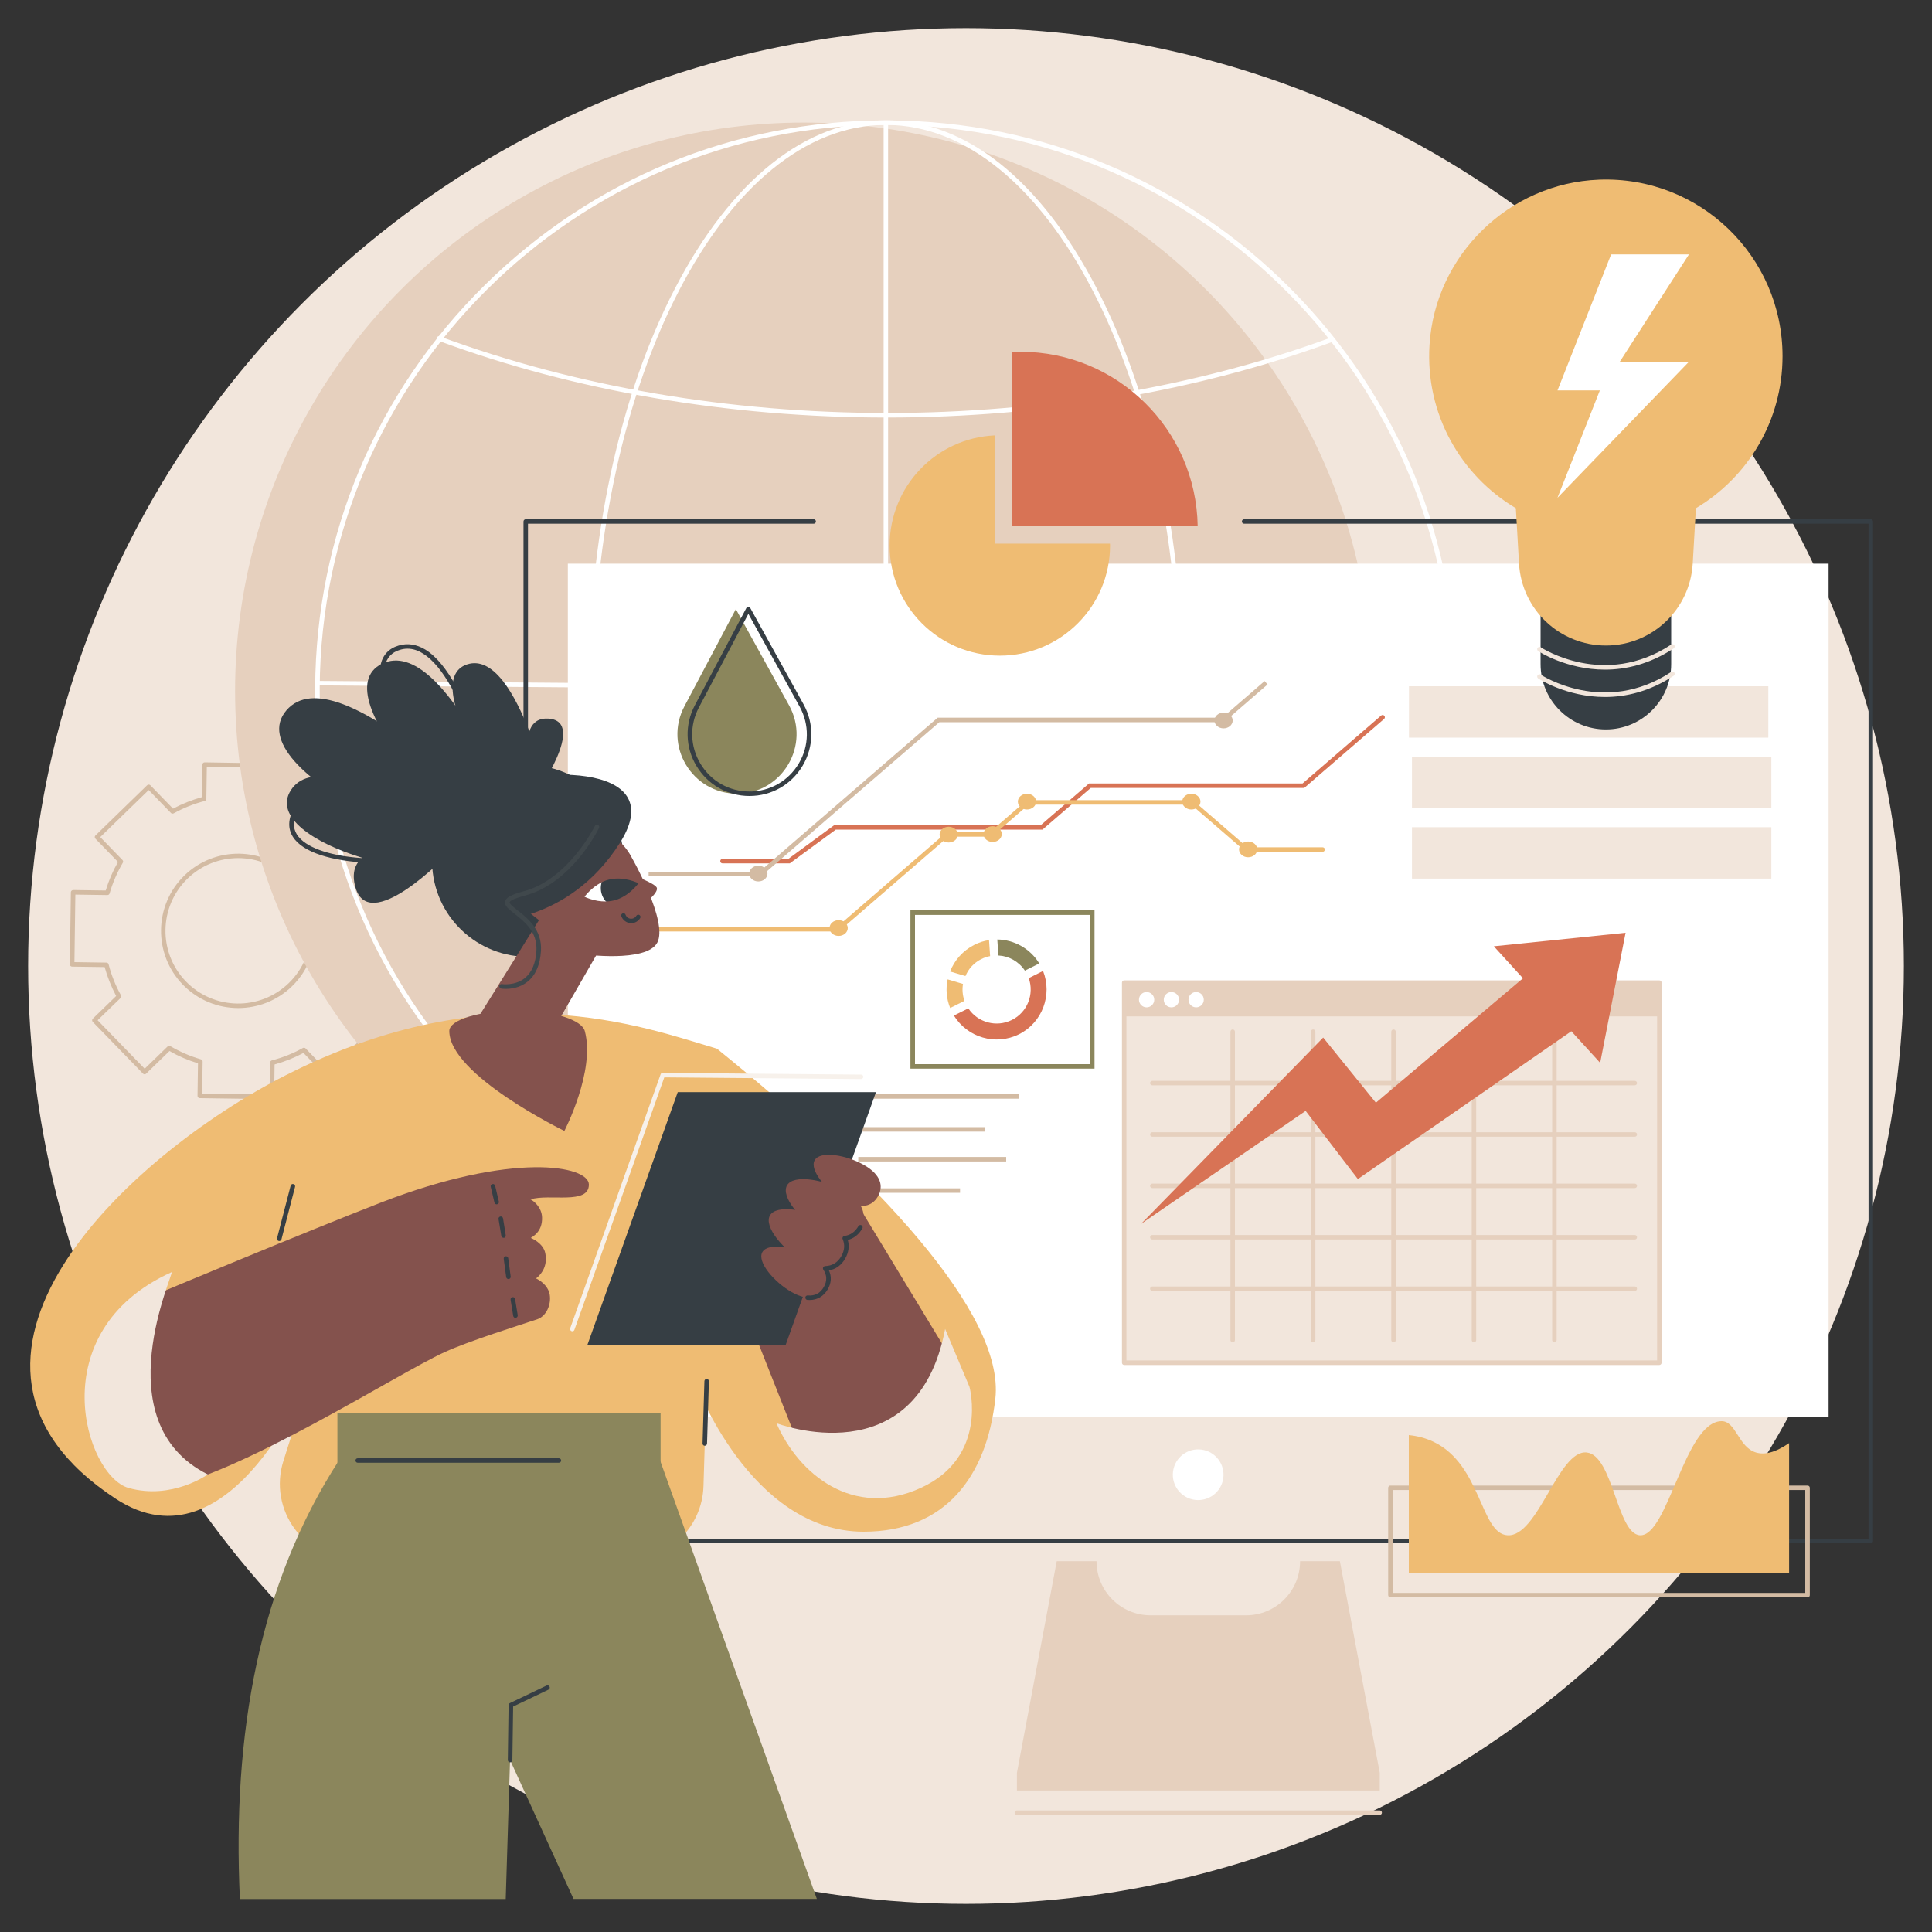 <?xml version="1.0" encoding="utf-8"?>
<!-- Generator: Adobe Illustrator 28.0.0, SVG Export Plug-In . SVG Version: 6.00 Build 0)  -->
<svg version="1.1" xmlns="http://www.w3.org/2000/svg" xmlns:xlink="http://www.w3.org/1999/xlink" x="0px" y="0px"
	 viewBox="0 0 2500 2500" style="enable-background:new 0 0 2500 2500;" xml:space="preserve">
<rect x="0" y="0" width="2500" height="2500" fill="#333333" stroke="none"/>
<style type="text/css">
	.st0{fill:#F2E6DC;}
	.st1{fill:#D3BBA3;}
	.st2{fill:#E6D0BE;}
	.st3{fill:#FFFFFF;}
	.st4{fill:#363E44;}
	.st5{fill:#D87355;}
	.st6{fill:#EFBC73;}
	.st7{fill:#8B865C;}
	.st8{fill:#84524D;}
	.st9{fill:#F7F1EB;}
	.st10{clip-path:url(#SVGID_00000076566957501385502060000012183515711125321102_);fill:#363E44;}
	.st11{fill:#40484C;}
</style>
<g id="Background">
</g>
<g id="Illustration">
	<g id="Management_of_resources_1_">
		<circle class="st0" cx="1250" cy="1250" r="1213.6"/>
		<path class="st1" d="M351.8,1422.3C351.8,1422.3,351.8,1422.3,351.8,1422.3l-93.3-1.3c-0.8,0-1.5-0.3-2.1-0.9
			c-0.5-0.6-0.8-1.3-0.8-2.1l0.6-42.1c-12.9-3.9-25.3-9.2-36.9-15.9l-30.2,29.3c-1.2,1.1-3,1.1-4.1-0.1l-65-66.9
			c-0.5-0.6-0.8-1.3-0.8-2.1c0-0.8,0.3-1.5,0.9-2.1l30.2-29.3c-6.3-11.9-11.3-24.4-14.9-37.4l-42.1-0.6c-0.8,0-1.5-0.3-2.1-0.9
			c-0.5-0.6-0.8-1.3-0.8-2.1l1.3-93.2c0-1.6,1.4-2.8,3-2.9l42.1,0.6c3.9-12.9,9.2-25.3,15.9-36.9l-29.3-30.2c-1.1-1.2-1.1-3,0.1-4.1
			l66.9-65c0.6-0.5,1.3-0.8,2.1-0.8c0.8,0,1.5,0.3,2.1,0.9l29.3,30.2c11.9-6.3,24.4-11.3,37.4-14.9l0.6-42.1c0-1.6,1.3-2.9,3-2.9
			L358,988c0.8,0,1.5,0.3,2.1,0.9c0.5,0.6,0.8,1.3,0.8,2.1l-0.6,42.1c12.9,3.9,25.3,9.2,36.9,15.9l30.2-29.3
			c0.6-0.5,1.4-0.8,2.1-0.8c0.8,0,1.5,0.3,2.1,0.9l65,66.9c1.1,1.2,1.1,3-0.1,4.1l-30.2,29.3c6.3,11.9,11.3,24.4,14.9,37.4l42.1,0.6
			c0.8,0,1.5,0.3,2.1,0.9c0.5,0.6,0.8,1.3,0.8,2.1l-1.3,93.2c0,1.6-1.3,2.9-3,2.9l-42.1-0.6c-3.9,12.9-9.2,25.3-15.9,36.9l29.3,30.2
			c1.1,1.2,1.1,3-0.1,4.1l-66.9,65c-0.6,0.5-1.3,0.8-2.1,0.8c-0.8,0-1.5-0.3-2.1-0.9l-29.3-30.2c-11.9,6.3-24.4,11.3-37.4,14.9
			l-0.6,42.1C354.7,1421,353.4,1422.3,351.8,1422.3z M261.6,1415.1l87.4,1.2l0.6-41.4c0-1.3,0.9-2.5,2.2-2.8c14-3.6,27.5-9,40.1-16
			c1.2-0.6,2.6-0.4,3.5,0.5l28.8,29.7l62.7-60.9l-28.8-29.7c-0.9-0.9-1.1-2.4-0.4-3.5c7.3-12.4,13.1-25.8,17.1-39.7
			c0.4-1.3,1.5-2.1,2.9-2.1l41.4,0.6l1.2-87.4l-41.4-0.6c-1.3,0-2.5-0.9-2.8-2.2c-3.6-14-9-27.5-16-40.1c-0.6-1.2-0.4-2.6,0.5-3.5
			l29.7-28.8l-60.9-62.7l-29.7,28.8c-0.9,0.9-2.4,1.1-3.5,0.4c-12.4-7.3-25.8-13.1-39.7-17.1c-1.3-0.4-2.1-1.5-2.1-2.9l0.6-41.4
			l-87.4-1.2l-0.6,41.4c0,1.3-0.9,2.5-2.2,2.8c-14,3.6-27.5,9-40.1,16c-1.2,0.6-2.6,0.4-3.5-0.5l-28.8-29.7l-62.7,60.9l28.8,29.7
			c0.9,0.9,1.1,2.4,0.4,3.5c-7.3,12.5-13.1,25.8-17.1,39.7c-0.4,1.3-1.5,2.1-2.9,2.1l-41.4-0.6l-1.2,87.4l41.4,0.6
			c1.3,0,2.5,0.9,2.8,2.2c3.6,14,9,27.5,16,40.1c0.6,1.2,0.4,2.6-0.5,3.5l-29.7,28.8l60.9,62.7l29.7-28.8c0.9-0.9,2.4-1.1,3.5-0.4
			c12.4,7.3,25.8,13.1,39.7,17.1c1.3,0.4,2.1,1.5,2.1,2.9L261.6,1415.1z M308.3,1304.4c-26.1,0-52.1-10.1-71.7-30.2
			c-38.4-39.5-37.5-102.9,2-141.3c39.5-38.4,102.9-37.5,141.3,2c38.4,39.5,37.5,102.9-2,141.3C358.5,1295,333.4,1304.4,308.3,1304.4
			z M308.2,1110.4c-23.6,0-47.3,8.8-65.6,26.6c-37.2,36.2-38.1,95.9-1.9,133.1c36.2,37.2,95.9,38.1,133.1,1.9
			c37.2-36.2,38.1-95.9,1.9-133.1C357.3,1119.9,332.8,1110.4,308.2,1110.4z"/>
		<g>
			<circle class="st2" cx="1039.8" cy="894.2" r="735.6"/>
			<path class="st3" d="M1146.4,1632.7c-1.5,0-2.9,0-4.4,0c-197.3-1.1-382.3-79-520.9-219.3C482.4,1273.1,406.7,1087.2,407.8,890
				c1.1-197.3,79-382.3,219.3-520.9c139.2-137.6,323.4-213.3,519.1-213.3c1.5,0,2.9,0,4.4,0c197.3,1.1,382.3,79,521,219.3
				c138.7,140.3,214.4,326.2,213.3,523.4l-2.9,0l2.9,0c-1.1,197.3-79,382.3-219.3,521C1526.3,1557.1,1342.1,1632.7,1146.4,1632.7z
				 M1146.3,161.6C744.2,161.6,416,487.4,413.7,890c-1.1,195.7,74,380.1,211.6,519.3c137.6,139.2,321.1,216.4,516.8,217.6
				c195.7,1.2,380.1-74,519.3-211.6s216.4-321.1,217.6-516.8c2.3-404-324.4-734.5-728.4-736.9
				C1149.1,161.6,1147.7,161.6,1146.3,161.6z"/>
			<path class="st3" d="M1147.6,540.3c-204.3,0-405.1-34.4-580.7-99.5c-1.5-0.6-2.3-2.2-1.7-3.8c0.6-1.5,2.2-2.3,3.8-1.7
				c175,64.8,375.1,99.1,578.7,99.1c202,0,400.8-33.8,574.8-97.7c1.5-0.6,3.2,0.2,3.8,1.7c0.6,1.5-0.2,3.2-1.7,3.8
				C1549.8,506.4,1350.3,540.3,1147.6,540.3z"/>
			<path class="st3" d="M561.2,1343.1c-1.2,0-2.3-0.7-2.7-1.9c-0.6-1.5,0.2-3.2,1.7-3.8c177.3-66.7,380.4-102,587.4-102
				c205.9,0,408.1,34.9,584.7,101c1.5,0.6,2.3,2.3,1.7,3.8c-0.6,1.5-2.3,2.3-3.8,1.7c-175.9-65.8-377.4-100.6-582.6-100.6
				c-206.3,0-408.7,35.1-585.4,101.6C561.9,1343,561.5,1343.1,561.2,1343.1z"/>
			<path class="st3" d="M1146.3,1632.7c-103.2,0-200-77.1-272.6-217c-72.3-139.3-112.2-324.5-112.2-521.5s39.8-382.1,112.2-521.5
				c72.7-139.9,169.5-217,272.6-217c103.2,0,200,77.1,272.6,217c72.3,139.3,112.2,324.5,112.2,521.5s-39.8,382.1-112.2,521.5
				C1346.3,1555.7,1249.5,1632.7,1146.3,1632.7z M1146.3,161.6c-209,0-379,328.7-379,732.7s170,732.7,379,732.7
				c209,0,379-328.7,379-732.7S1355.3,161.6,1146.3,161.6z"/>
			<path class="st3" d="M1146.3,1631.8c-1.6,0-2.9-1.3-2.9-2.9V160.2c0-1.6,1.3-2.9,2.9-2.9c1.6,0,2.9,1.3,2.9,2.9v1468.6
				C1149.2,1630.4,1147.9,1631.8,1146.3,1631.8z"/>
			<path class="st3" d="M1882.1,898.4C1882.1,898.4,1882.1,898.4,1882.1,898.4L410.3,886.9c-1.6,0-2.9-1.3-2.9-2.9
				c0-1.6,1.3-2.9,2.9-2.9c0,0,0,0,0,0l1471.8,11.5c1.6,0,2.9,1.3,2.9,2.9C1885,897.1,1883.7,898.4,1882.1,898.4z"/>
		</g>
		<g>
			<g>
				<g>
					<path class="st4" d="M2420.8,1997H680.3c-1.6,0-2.9-1.3-2.9-2.9V674.8c0-1.6,1.3-2.9,2.9-2.9h372.6c1.6,0,2.9,1.3,2.9,2.9
						c0,1.6-1.3,2.9-2.9,2.9H683.2v1313.4h1734.7V677.7h-808c-1.6,0-2.9-1.3-2.9-2.9c0-1.6,1.3-2.9,2.9-2.9h810.9
						c1.6,0,2.9,1.3,2.9,2.9v1319.3C2423.7,1995.7,2422.4,1997,2420.8,1997z"/>
					
						<rect x="998.4" y="465.9" transform="matrix(-1.836970e-16 1 -1 -1.836970e-16 2832.088 -268.986)" class="st3" width="1104.3" height="1631.4"/>
					
						<ellipse transform="matrix(0.23 -0.973 0.973 0.23 -662.081 2978.227)" class="st3" cx="1550.5" cy="1907.4" rx="32.8" ry="32.8"/>
					<path class="st2" d="M1733.8,2020.2h-51.5c0,38.7-31.3,70-70,70h-123.4c-38.7,0-70-31.3-70-70h-51.5l-51.5,273.8v22.9h469.5
						v-22.9L1733.8,2020.2z"/>
					<path class="st2" d="M1785.3,2348.5h-469.5c-1.6,0-2.9-1.3-2.9-2.9s1.3-2.9,2.9-2.9h469.5c1.6,0,2.9,1.3,2.9,2.9
						S1786.9,2348.5,1785.3,2348.5z"/>
				</g>
			</g>
			<g>
				<g>
					<path class="st5" d="M1022,1117.2h-87.1c-1.6,0-2.9-1.3-2.9-2.9c0-1.6,1.3-2.9,2.9-2.9h85.2l59.4-43.7h267.3l62.4-53.9h276.3
						l101.7-87.9c1.2-1.1,3.1-0.9,4.1,0.3c1.1,1.2,0.9,3.1-0.3,4.1l-103.3,89.3h-276.3l-62.4,53.9h-267.5L1022,1117.2z"/>
					<g>
						<path class="st6" d="M1085.3,1205.3H840.7c-1.6,0-2.9-1.3-2.9-2.9s1.3-2.9,2.9-2.9h242.4l141.8-122.6h55.9l48-41.5h214.8
							l70.5,61h97.4c1.6,0,2.9,1.3,2.9,2.9c0,1.6-1.3,2.9-2.9,2.9h-99.5l-70.5-61h-210.5l-48,41.5h-55.9L1085.3,1205.3z"/>
						<ellipse class="st6" cx="1615.1" cy="1099.1" rx="11.8" ry="10.2"/>
						<ellipse class="st6" cx="1541.6" cy="1037.3" rx="11.8" ry="10.2"/>
						<ellipse class="st6" cx="1328.9" cy="1037.3" rx="11.8" ry="10.2"/>
						<ellipse class="st6" cx="1284.5" cy="1079.3" rx="11.8" ry="10.2"/>
						<ellipse class="st6" cx="1227.6" cy="1080" rx="11.8" ry="10.2"/>
						<ellipse class="st6" cx="1085.2" cy="1200.9" rx="11.8" ry="10.2"/>
					</g>
					<g>
						<polygon class="st1" points="1093.1,1040.3 1089.3,1035.9 1213.3,928.7 1581.6,928.7 1636.4,881.3 1640.2,885.7 1583.8,934.5 
							1215.5,934.5 						"/>
						<polygon class="st1" points="984.9,1133.9 839.3,1133.9 839.3,1128 982.7,1128 1089.3,1035.9 1093.1,1040.3 						"/>
						<ellipse class="st1" cx="981.3" cy="1130.4" rx="11.8" ry="10.2"/>
						<ellipse class="st1" cx="1583.3" cy="932.3" rx="11.8" ry="10.2"/>
					</g>
				</g>
				<g>
					<g>
						<rect x="1454.6" y="1271.5" class="st0" width="692.5" height="491.9"/>
						<rect x="1454.6" y="1271.5" class="st2" width="692.5" height="43.7"/>
						<path class="st2" d="M2147.2,1766.3h-692.5c-1.6,0-2.9-1.3-2.9-2.9v-491.9c0-1.6,1.3-2.9,2.9-2.9h692.5c1.6,0,2.9,1.3,2.9,2.9
							v491.9C2150.1,1764.9,2148.8,1766.3,2147.2,1766.3z M1457.6,1760.4h686.7v-486h-686.7V1760.4z"/>
						<circle class="st3" cx="1483.7" cy="1293.6" r="9.9"/>
						<circle class="st3" cx="1515.8" cy="1293.6" r="9.9"/>
						<circle class="st3" cx="1547.8" cy="1293.6" r="9.9"/>
						<g>
							<path class="st2" d="M2115.4,1670.5h-624.3c-1.6,0-2.9-1.3-2.9-2.9c0-1.6,1.3-2.9,2.9-2.9h624.3c1.6,0,2.9,1.3,2.9,2.9
								C2118.3,1669.1,2117,1670.5,2115.4,1670.5z"/>
							<path class="st2" d="M2115.4,1603.9h-624.3c-1.6,0-2.9-1.3-2.9-2.9s1.3-2.9,2.9-2.9h624.3c1.6,0,2.9,1.3,2.9,2.9
								S2117,1603.9,2115.4,1603.9z"/>
							<path class="st2" d="M2115.4,1537.4h-624.3c-1.6,0-2.9-1.3-2.9-2.9c0-1.6,1.3-2.9,2.9-2.9h624.3c1.6,0,2.9,1.3,2.9,2.9
								C2118.3,1536.1,2117,1537.4,2115.4,1537.4z"/>
							<path class="st2" d="M2115.4,1470.9h-624.3c-1.6,0-2.9-1.3-2.9-2.9c0-1.6,1.3-2.9,2.9-2.9h624.3c1.6,0,2.9,1.3,2.9,2.9
								C2118.3,1469.6,2117,1470.9,2115.4,1470.9z"/>
							<path class="st2" d="M2115.4,1404.4h-624.3c-1.6,0-2.9-1.3-2.9-2.9c0-1.6,1.3-2.9,2.9-2.9h624.3c1.6,0,2.9,1.3,2.9,2.9
								C2118.3,1403.1,2117,1404.4,2115.4,1404.4z"/>
							<path class="st2" d="M2011.4,1737c-1.6,0-2.9-1.3-2.9-2.9V1335c0-1.6,1.3-2.9,2.9-2.9s2.9,1.3,2.9,2.9V1734
								C2014.3,1735.7,2013,1737,2011.4,1737z"/>
							<path class="st2" d="M1907.3,1737c-1.6,0-2.9-1.3-2.9-2.9V1335c0-1.6,1.3-2.9,2.9-2.9c1.6,0,2.9,1.3,2.9,2.9V1734
								C1910.2,1735.7,1908.9,1737,1907.3,1737z"/>
							<path class="st2" d="M1803.2,1737c-1.6,0-2.9-1.3-2.9-2.9V1335c0-1.6,1.3-2.9,2.9-2.9s2.9,1.3,2.9,2.9V1734
								C1806.2,1735.7,1804.9,1737,1803.2,1737z"/>
							<path class="st2" d="M1699.2,1737c-1.6,0-2.9-1.3-2.9-2.9V1335c0-1.6,1.3-2.9,2.9-2.9s2.9,1.3,2.9,2.9V1734
								C1702.1,1735.7,1700.8,1737,1699.2,1737z"/>
							<path class="st2" d="M1595.1,1737c-1.6,0-2.9-1.3-2.9-2.9V1335c0-1.6,1.3-2.9,2.9-2.9c1.6,0,2.9,1.3,2.9,2.9V1734
								C1598.1,1735.7,1596.7,1737,1595.1,1737z"/>
						</g>
					</g>
					<polygon class="st5" points="2103.5,1207 1933,1224.5 1970.7,1265.9 1780.4,1426.9 1712.2,1342.6 1476.5,1583.7 1689.5,1437.5 
						1757.1,1525.7 2033.3,1334.4 2070.6,1375.3 					"/>
				</g>
				<g>
					<rect x="852" y="1419.2" class="st1" width="232.4" height="199"/>
					<g>
						<rect x="1181" y="1180.9" class="st3" width="232.4" height="199"/>
						<path class="st7" d="M1416.3,1382.8h-238.2V1178h238.2V1382.8z M1184,1377h226.5v-193.1H1184V1377z"/>
					</g>
					<g>
						<rect x="1110.6" y="1415.9" class="st1" width="208" height="5.8"/>
						<rect x="1110.6" y="1458.5" class="st1" width="163.8" height="5.8"/>
						<rect x="1110.6" y="1497.1" class="st1" width="191.4" height="5.8"/>
						<rect x="1110.6" y="1537.7" class="st1" width="131.7" height="5.8"/>
					</g>
					<g>
						<path class="st6" d="M1269.9,1241c3.6-1.8,7.4-3.1,11.3-3.8l-1.4-20.7c-6.5,1-12.9,3-19,6.1c-14.9,7.5-25.7,20-31.4,34.5
							l19.9,5.9C1253.2,1253.7,1260.2,1245.8,1269.9,1241z"/>
						<path class="st6" d="M1248,1295.1c-2.5-7.2-3.1-14.7-1.9-21.9l-19.9-5.9c-2.5,12.1-1.6,24.9,3.3,37L1248,1295.1z"/>
						<path class="st5" d="M1349.7,1256.4l-18.5,9.3c7.3,20.7-1.7,44.1-21.8,54.1c-20.1,10-44.3,3.3-56.4-15l-18.6,9.3
							c17.3,28.4,53.9,39.3,84.2,24.2C1348.8,1323.2,1362,1287.3,1349.7,1256.4z"/>
						<path class="st7" d="M1291.9,1236.4c13.6,0.7,26.5,7.8,34.3,19.6l18.6-9.3c-11.8-19.4-32.7-30.7-54.3-31L1291.9,1236.4z"/>
					</g>
				</g>
				<rect x="1823.2" y="888" class="st0" width="465" height="66.5"/>
				<rect x="1827.1" y="979.2" class="st0" width="465" height="66.5"/>
				<rect x="1827.1" y="1070.4" class="st0" width="465" height="66.5"/>
			</g>
			<g>
				<path class="st5" d="M1549.8,680.9c-2-125-103.8-225.7-229.3-225.7c-3.7,0-7.3,0.1-10.9,0.3v225.5H1549.8z"/>
				<path class="st6" d="M1287,703.6V563.4c-75.6,3.5-135.8,65.9-135.8,142.4c0,78.7,63.8,142.6,142.6,142.6
					c78.7,0,142.6-63.8,142.6-142.6c0-0.8,0-1.5-0.1-2.3H1287z"/>
			</g>
			<g>
				<path class="st1" d="M2339,2067h-539.8c-1.6,0-2.9-1.3-2.9-2.9v-138.9c0-1.6,1.3-2.9,2.9-2.9H2339c1.6,0,2.9,1.3,2.9,2.9v138.9
					C2341.9,2065.7,2340.6,2067,2339,2067z M1802.1,2061.2H2336v-133.1h-533.9V2061.2z"/>
				<g>
					<path class="st6" d="M2272.2,1879.5c-23-7-25.7-41-44.9-40.5c-47.5,1.2-69.1,149.6-105.2,147.6
						c-29.8-1.6-34.6-103.8-69.1-107.1c-36.8-3.5-62.7,109.9-102.5,107.1c-34.9-2.4-33.5-91.1-95.3-120.8c-10.4-5-21.3-7.7-32.2-8.8
						v178.3h492.1v-167.9C2296.5,1880.2,2282.7,1882.7,2272.2,1879.5z"/>
				</g>
			</g>
			<g>
				<path class="st7" d="M953.7,1027c-58,0-95.2-61.7-68.1-113l66.6-125.8l68.9,124.6C1049.4,964.1,1012.3,1027,953.7,1027z"/>
				<path class="st4" d="M969.8,1030c-28.3,0-53.9-14.5-68.5-38.7c-14.6-24.2-15.4-53.6-2.2-78.6l66.6-125.8
					c0.5-0.9,1.5-1.5,2.6-1.6c1,0,2.1,0.6,2.6,1.5l68.9,124.6c13.8,25,13.4,54.6-1.1,79.3C1024.1,1015.3,998.4,1030,969.8,1030z
					 M968.4,794.3l-64,121.1c-12.3,23.2-11.5,50.4,2,72.9c13.5,22.5,37.2,35.9,63.5,35.9c26.5,0,50.3-13.6,63.8-36.4
					c13.5-22.8,13.8-50.3,1-73.5L968.4,794.3z"/>
			</g>
			<g>
				<g>
					<path class="st4" d="M2078,943.9c-46.7,0-84.5-37.8-84.5-84.5v-67.2h169v67.2C2162.5,906.1,2124.6,943.9,2078,943.9z"/>
					<path class="st6" d="M2306.6,460.9c0-129.3-107.3-233.5-237.7-228.4c-116.2,4.5-211.8,97.6-219.1,213.6
						c-5.7,89.8,40.6,169.3,111.7,211.5l4.1,71.6c3.4,59.6,52.7,106.1,112.4,106.1c59.7,0,108.9-46.5,112.4-106.1l4.1-71.6
						C2261.6,617.8,2306.6,544.6,2306.6,460.9z"/>
					<path class="st0" d="M2076.8,866.5c-49.9,0-85.9-23.6-86.4-24c-1.3-0.9-1.7-2.7-0.8-4.1c0.9-1.3,2.7-1.7,4.1-0.8
						c0.8,0.5,82,53.8,168.8-3.5c1.3-0.9,3.2-0.5,4.1,0.8c0.9,1.3,0.5,3.2-0.8,4.1C2134.2,859.7,2103.5,866.5,2076.8,866.5z"/>
					<path class="st0" d="M2076.8,901.9c-49.9,0-85.9-23.6-86.4-24c-1.3-0.9-1.7-2.7-0.8-4.1c0.9-1.3,2.7-1.7,4.1-0.8
						c0.8,0.5,82,53.8,168.8-3.5c1.3-0.9,3.2-0.5,4.1,0.8c0.9,1.3,0.5,3.2-0.8,4.1C2134.2,895.1,2103.5,901.9,2076.8,901.9z"/>
				</g>
				<polygon class="st3" points="2015.4,505.2 2084.8,329.2 2185.5,329.2 2096,468.1 2185.5,468.1 2015.4,644.1 2070.2,505.2 				
					"/>
			</g>
		</g>
		<g>
			<g>
				<path class="st6" d="M899.1,1787.4c0,0,71.1,194.6,218.4,194.6c105.5,0,159.2-70.9,170.5-172.3
					c12.2-110.2-155.7-287.5-360.5-452.9C927.4,1356.8,855.9,1626.5,899.1,1787.4z"/>
				<g>
					<path class="st6" d="M403.1,1775.9c0,0-102.9,262.5-253.8,163.2c-269.6-177.4,14.9-443.5,220.7-547.9
						c267.8-135.9,461.6-62.6,557.4-34.3L910.3,1923c-1.6,53.4-45.4,95.6-98.7,95.6H461c-66.8,0-114.4-64.7-94.2-128.4L403.1,1775.9
						z"/>
					<path class="st4" d="M361.3,1605.9c-0.2,0-0.5,0-0.7-0.1c-1.6-0.4-2.5-2-2.1-3.6l17.6-67.9c0.4-1.6,2-2.5,3.6-2.1
						c1.6,0.4,2.5,2,2.1,3.6l-17.6,67.9C363.8,1605,362.6,1605.9,361.3,1605.9z"/>
					<path class="st4" d="M912,1870.8C911.9,1870.8,911.9,1870.8,912,1870.8c-1.7,0-3-1.4-2.9-3l2.4-80.6c0-1.6,1.4-2.9,3-2.8
						c1.6,0,2.9,1.4,2.8,3l-2.4,80.6C914.8,1869.6,913.5,1870.8,912,1870.8z"/>
				</g>
				<g>
					<g>
						<path class="st8" d="M210.1,1671.5c0,0,184.1-77,282.6-115.3c170.8-66.3,269.1-48,269.3-23.4c0.1,26.6-51.1,11.5-75.5,19.2
							c4,2,14.4,10,14.9,23.2c0.8,19.5-13.5,25.6-14.6,26.7c1.4,0.5,16.3,6.9,18.8,19.8c2.9,14.6-3.1,25.8-12,32.6
							c3.4,1.5,15.5,8.3,17.7,20.8c2.2,12.9-4.2,28-16.3,32.1c-22.2,7.4-88.7,28.2-120,42.6c-61.4,28.2-267.1,160-365.9,175.6
							c-74.1,3-108.5-100.4-77.6-182C151,1692,210.1,1671.5,210.1,1671.5z"/>
						<g>
							<path class="st4" d="M667,1705.3c-1.4,0-2.6-1-2.9-2.5l-3.4-20.9c-0.3-1.6,0.8-3.1,2.4-3.4c1.6-0.3,3.1,0.8,3.4,2.4l3.4,20.9
								c0.3,1.6-0.8,3.1-2.4,3.4C667.3,1705.3,667.2,1705.3,667,1705.3z"/>
							<path class="st4" d="M657.9,1655.1c-1.4,0-2.7-1.1-2.9-2.5l-3.2-23.7c-0.2-1.6,0.9-3.1,2.5-3.3c1.6-0.2,3.1,0.9,3.3,2.5
								l3.2,23.7c0.2,1.6-0.9,3.1-2.5,3.3C658.1,1655.1,658,1655.1,657.9,1655.1z"/>
							<path class="st4" d="M651.6,1601.7c-1.4,0-2.6-1-2.9-2.4c-0.6-3.9-1.2-7.4-1.8-10.9c-0.6-3.5-1.1-7-1.8-10.9
								c-0.3-1.6,0.8-3.1,2.4-3.4c1.6-0.3,3.1,0.8,3.4,2.4c0.6,3.9,1.2,7.4,1.8,11c0.6,3.5,1.1,7,1.7,10.9c0.3,1.6-0.8,3.1-2.4,3.4
								C652,1601.7,651.8,1601.7,651.6,1601.7z"/>
							<path class="st4" d="M642.6,1558.4c-1.3,0-2.5-0.9-2.8-2.3l-4.8-20.4c-0.4-1.6,0.6-3.1,2.2-3.5c1.6-0.4,3.1,0.6,3.5,2.2
								l4.8,20.4c0.4,1.6-0.6,3.1-2.2,3.5C643,1558.3,642.8,1558.4,642.6,1558.4z"/>
						</g>
					</g>
				</g>
				<g>
					<path class="st8" d="M939.4,1632.3l85.7,216.4c23.2,58.6,90.1,86.6,148.1,62c63-26.7,87.6-103,52.2-161.5l-119-196.2
						L939.4,1632.3z"/>
					<g>
						<g>
							<path class="st9" d="M740.6,1722.7c-0.3,0-0.7-0.1-1-0.2c-1.5-0.5-2.3-2.2-1.8-3.7l117-328.6c0.4-1.2,1.5-1.9,2.8-1.9
								c0,0,0,0,0,0l256.6,2.2c1.6,0,2.9,1.3,2.9,2.9c0,1.6-1.4,2.9-3,2.9l-254.5-2.2l-116.3,326.6
								C743,1721.9,741.8,1722.7,740.6,1722.7z"/>
						</g>
						<g>
							<polygon class="st4" points="1016.5,1740.8 759.9,1740.8 877,1413.2 1133.5,1413.2 							"/>
						</g>
					</g>
					<g>
						<path class="st8" d="M1050.3,1626.2c22.6,12.9,25.4,28,18.2,40.6c-7.2,12.6-21.5,17.9-44.2,5.1c-22.6-12.9-45-39.1-37.8-51.7
							C993.8,1607.5,1027.7,1613.3,1050.3,1626.2z"/>
						<path class="st8" d="M1070.2,1579.8c26.2,14.9,29.4,32.4,21.1,47c-8.3,14.6-25,20.8-51.2,5.9c-26.2-14.9-52.1-45.3-43.8-59.9
							C1004.6,1558.2,1044,1564.9,1070.2,1579.8z"/>
						<path class="st8" d="M1091.9,1553.1c22.6,12.9,37,7.5,44.2-5.1c7.2-12.6,4.4-27.7-18.2-40.6c-22.6-12.9-56.6-18.7-63.7-6.1
							C1047,1514,1069.3,1540.3,1091.9,1553.1z"/>
						<path class="st8" d="M1062.2,1593.9c26.2,14.9,42.9,8.7,51.2-5.9c8.3-14.6,5.1-32.1-21.1-47c-26.2-14.9-65.6-21.7-73.9-7.1
							C1010.1,1548.6,1036,1579,1062.2,1593.9z"/>
						<path class="st4" d="M1047.7,1682.2c-1,0-1.9,0-2.9-0.1c-1.6-0.1-2.8-1.6-2.7-3.2c0.1-1.6,1.6-2.8,3.2-2.6
							c9.2,0.8,16.1-2.8,20.7-10.9c4.4-7.7,4.2-15.3-0.6-22.5c-0.6-0.9-0.7-2-0.2-3c0.5-0.9,1.5-1.5,2.5-1.6
							c9.1-0.2,16.2-4.5,21-12.9c4.2-7.4,4.8-14.9,1.7-22c-0.4-0.8-0.3-1.8,0.1-2.6c0.5-0.8,1.3-1.3,2.2-1.5
							c7.8-1,13.8-5.3,18.1-12.7c0.8-1.4,2.6-1.9,4-1.1c1.4,0.8,1.9,2.6,1.1,4c-4.5,7.9-10.9,13-18.9,15c2.3,7.8,1.2,16-3.2,23.9
							c-4.9,8.7-12.2,14-21.2,15.5c3.7,7.9,3.2,16.3-1.5,24.5C1065.9,1677.3,1057.7,1682.2,1047.7,1682.2z"/>
					</g>
				</g>
				<path class="st0" d="M222,1646.2c5.2-2.4-89.4,193.6,46.9,261.7c0,0-46.5,33.3-102.5,17.5C110.4,1909.6,52.1,1723.1,222,1646.2z
					"/>
				<path class="st0" d="M1004.7,1841.6c0,0,181.5,70,218.3-121.9l31.5,74.9c0,0,24.8,90.6-62.9,130.7
					C1103.8,1965.6,1033.3,1907.4,1004.7,1841.6z"/>
			</g>
			<g>
				
					<ellipse transform="matrix(0.993 -0.122 0.122 0.993 -130.917 91.777)" class="st4" cx="682.9" cy="1113.4" rx="123.9" ry="123.9"/>
				<path class="st8" d="M768.4,1175.1c-15.7-8.7-42.5-31.8-51.2-16.1l-101.6,162.6c-8.7,15.7,43.3,10.2,59,18.9
					c15.7,8.7,35.4,3,44.1-12.7l62.5-108.5C789.8,1203.5,784.1,1183.8,768.4,1175.1z"/>
				<path class="st8" d="M756.7,1334.1c14,51.5-26.4,129.3-26.4,129.3s-148.9-72.3-148.9-129.3c0-14.6,39.2-26.4,87.7-26.4
					C717.5,1307.7,752.9,1320.1,756.7,1334.1z"/>
				<g>
					<path class="st8" d="M850.5,1219.8c-14.1,26.3-96.5,15-96.5,15l-71.9-56.1c-18.7-37.6-3.5-83.2,34.1-101.9
						c37.6-18.7,83.2-3.5,101.9,34.1C818.2,1110.9,864.8,1193,850.5,1219.8z"/>
					<path class="st8" d="M819.3,1132.7c0,0,29,10.5,30.7,16.3c1.9,6.9-17.4,21.3-17.4,21.3S819.8,1132.5,819.3,1132.7z"/>
					<g>
						<path class="st3" d="M756.4,1160.4c0,0,8.3-11.8,22.1-18.6c2.9-1.5,9.1,24.7,5.6,24.7C769,1166.8,756.4,1160.4,756.4,1160.4z"
							/>
						<g>
							<defs>
								<path id="SVGID_1_" d="M756.4,1160.4c0,0,12.3-17.4,31.5-22.2c19.3-4.8,38.3,4.7,38.3,4.7s-12.3,17.4-31.5,22.2
									C775.4,1170,756.4,1160.4,756.4,1160.4z"/>
							</defs>
							<clipPath id="SVGID_00000067215746968254402300000000697462238528694164_">
								<use xlink:href="#SVGID_1_"  style="overflow:visible;"/>
							</clipPath>
							<path style="clip-path:url(#SVGID_00000067215746968254402300000000697462238528694164_);fill:#363E44;" d="M778.8,1140.9
								c4.6-13.6,19.3-20.9,32.9-16.4c13.6,4.6,20.9,19.3,16.4,32.9c-4.6,13.6-19.3,20.9-32.9,16.4
								C781.5,1169.2,774.2,1154.5,778.8,1140.9z"/>
						</g>
					</g>
					<path class="st4" d="M816.8,1194.6c-0.5,0-1,0-1.5-0.1c-5.1-0.6-9.5-4.1-11.3-8.9c-0.5-1.5,0.2-3.2,1.8-3.7
						c1.5-0.5,3.2,0.2,3.7,1.8c1,2.8,3.5,4.8,6.4,5.1c3,0.3,6-1.1,7.5-3.8c0.8-1.4,2.6-1.8,4-1c1.4,0.8,1.8,2.6,1,4
						C826,1192,821.5,1194.6,816.8,1194.6z"/>
				</g>
				<path class="st4" d="M627.9,1192.6c0,0,106.8,4.7,174.4-102.1c67.5-106.8-117.8-100.5-194.8-64.4
					C558.2,1049.2,627.9,1192.6,627.9,1192.6z"/>
				<path class="st11" d="M654.4,1279.6c-3.4,0-5.7-0.3-5.9-0.4c-1.6-0.3-2.7-1.8-2.4-3.4c0.3-1.6,1.8-2.7,3.3-2.4
					c0.2,0,16.8,2.5,29.6-7.7c9.1-7.3,14.2-19.3,15.1-35.6c1.4-24.4-15.8-37.9-28.3-47.7c-7.7-6.1-13.3-10.4-12.2-15.9
					c1.1-5.1,7.8-8.8,24.1-13.2c58-15.5,91.7-83.8,92.1-84.5c0.7-1.5,2.4-2.1,3.9-1.4c1.5,0.7,2.1,2.5,1.4,3.9
					c-1.4,2.9-35.2,71.4-95.8,87.6c-17.3,4.6-19.7,7.6-19.9,8.7c-0.4,1.9,5.4,6.5,10.1,10.2c12.8,10,32.2,25.2,30.5,52.6
					c-1.1,18.1-6.9,31.5-17.4,39.9C672.7,1278.3,661.3,1279.6,654.4,1279.6z"/>
				<g>
					<path class="st4" d="M716.8,1054.1c0,0-45-216.3-112.3-194.4C537.2,881.5,667.9,1075.4,716.8,1054.1z"/>
					<path class="st4" d="M672.7,1073.9c0,0-96.5-254.6-178.4-215C412.5,898.5,614.2,1109.3,672.7,1073.9z"/>
					<path class="st4" d="M653.7,1073.6c0,0-217-231.5-283.1-154.4C304.5,996.3,609.7,1136.2,653.7,1073.6z"/>
					<path class="st4" d="M614.9,1104.4c0,0-194.1-150.9-238.5-81.9C331.9,1091.5,586.4,1159.1,614.9,1104.4z"/>
					<path class="st4" d="M491.9,1116.8c-45,0-88-8.5-106.9-26.7c-9.8-9.4-12.9-20.8-9.2-33.6c3.3-11.5,10.9-20.4,22.5-26.2
						c62.8-31.5,226.4,30.2,233.4,32.9l2.3,0.9l-0.4,2.4c-2.8,15.2-19.7,28.2-48.8,37.5C558.4,1112.3,524.6,1116.8,491.9,1116.8z
						 M446.3,1027.2c-17.8,0-33.5,2.4-45.3,8.3c-10.3,5.2-16.7,12.6-19.5,22.6c-3,10.6-0.4,20,7.7,27.8
						c31.1,30.1,132.6,32,193.9,12.4c24.9-8,40.4-18.8,44.2-30.6C610.8,1061.6,514,1027.2,446.3,1027.2z"/>
					<path class="st4" d="M634.4,1060.7c-13,0-29.2-7.9-47.4-23.2C536.5,995,483,905.2,492.3,861c2.8-13.3,10.7-21.9,23.6-25.7
						c11.5-3.4,23-1.6,34.2,5.1c60.1,36.4,94.9,207.8,96.4,215.1l0.5,2.4l-2.3,0.9C641.5,1060.1,638,1060.7,634.4,1060.7z
						 M527.3,839.4c-3.3,0-6.5,0.5-9.8,1.5c-10.6,3.1-17.2,10.3-19.5,21.3c-8.9,42.4,43.5,129.3,92.7,170.8
						c20,16.8,37.4,24.3,49.4,21.2c-4.6-21.8-39.1-176-93.1-208.7C540.4,841.4,533.9,839.4,527.3,839.4z"/>
					<path class="st4" d="M693.8,1027.5c0,0-34.5-101.2,16-97.6C760.2,933.5,693.8,1027.5,693.8,1027.5z"/>
					<path class="st4" d="M581,1103.8c0,0-137.4-30.6-122,40.7C474.4,1215.8,581,1103.8,581,1103.8z"/>
				</g>
			</g>
			<g>
				<path class="st7" d="M660,2277.4l82.1,179.8H1057l-203.3-568.7l-414.6,0.5c-104,160.3-138.7,354.8-128.7,568.3h344L660,2277.4z"
					/>
				<path class="st4" d="M660,2280.5C660,2280.5,660,2280.5,660,2280.5c-1.7,0-2.9-1.4-2.9-3l1-71.1c0-1.1,0.7-2.1,1.7-2.6
					l47.4-22.7c1.4-0.7,3.2-0.1,3.9,1.4c0.7,1.5,0.1,3.2-1.4,3.9l-45.7,21.9l-1,69.2C662.9,2279.2,661.6,2280.5,660,2280.5z"/>
				<rect x="436.6" y="1828.5" class="st7" width="418.2" height="70.2"/>
				<path class="st4" d="M723.2,1892.8H462.9c-1.6,0-2.9-1.3-2.9-2.9c0-1.6,1.3-2.9,2.9-2.9h260.3c1.6,0,2.9,1.3,2.9,2.9
					C726.1,1891.5,724.8,1892.8,723.2,1892.8z"/>
			</g>
		</g>
	</g>
</g>
</svg>
